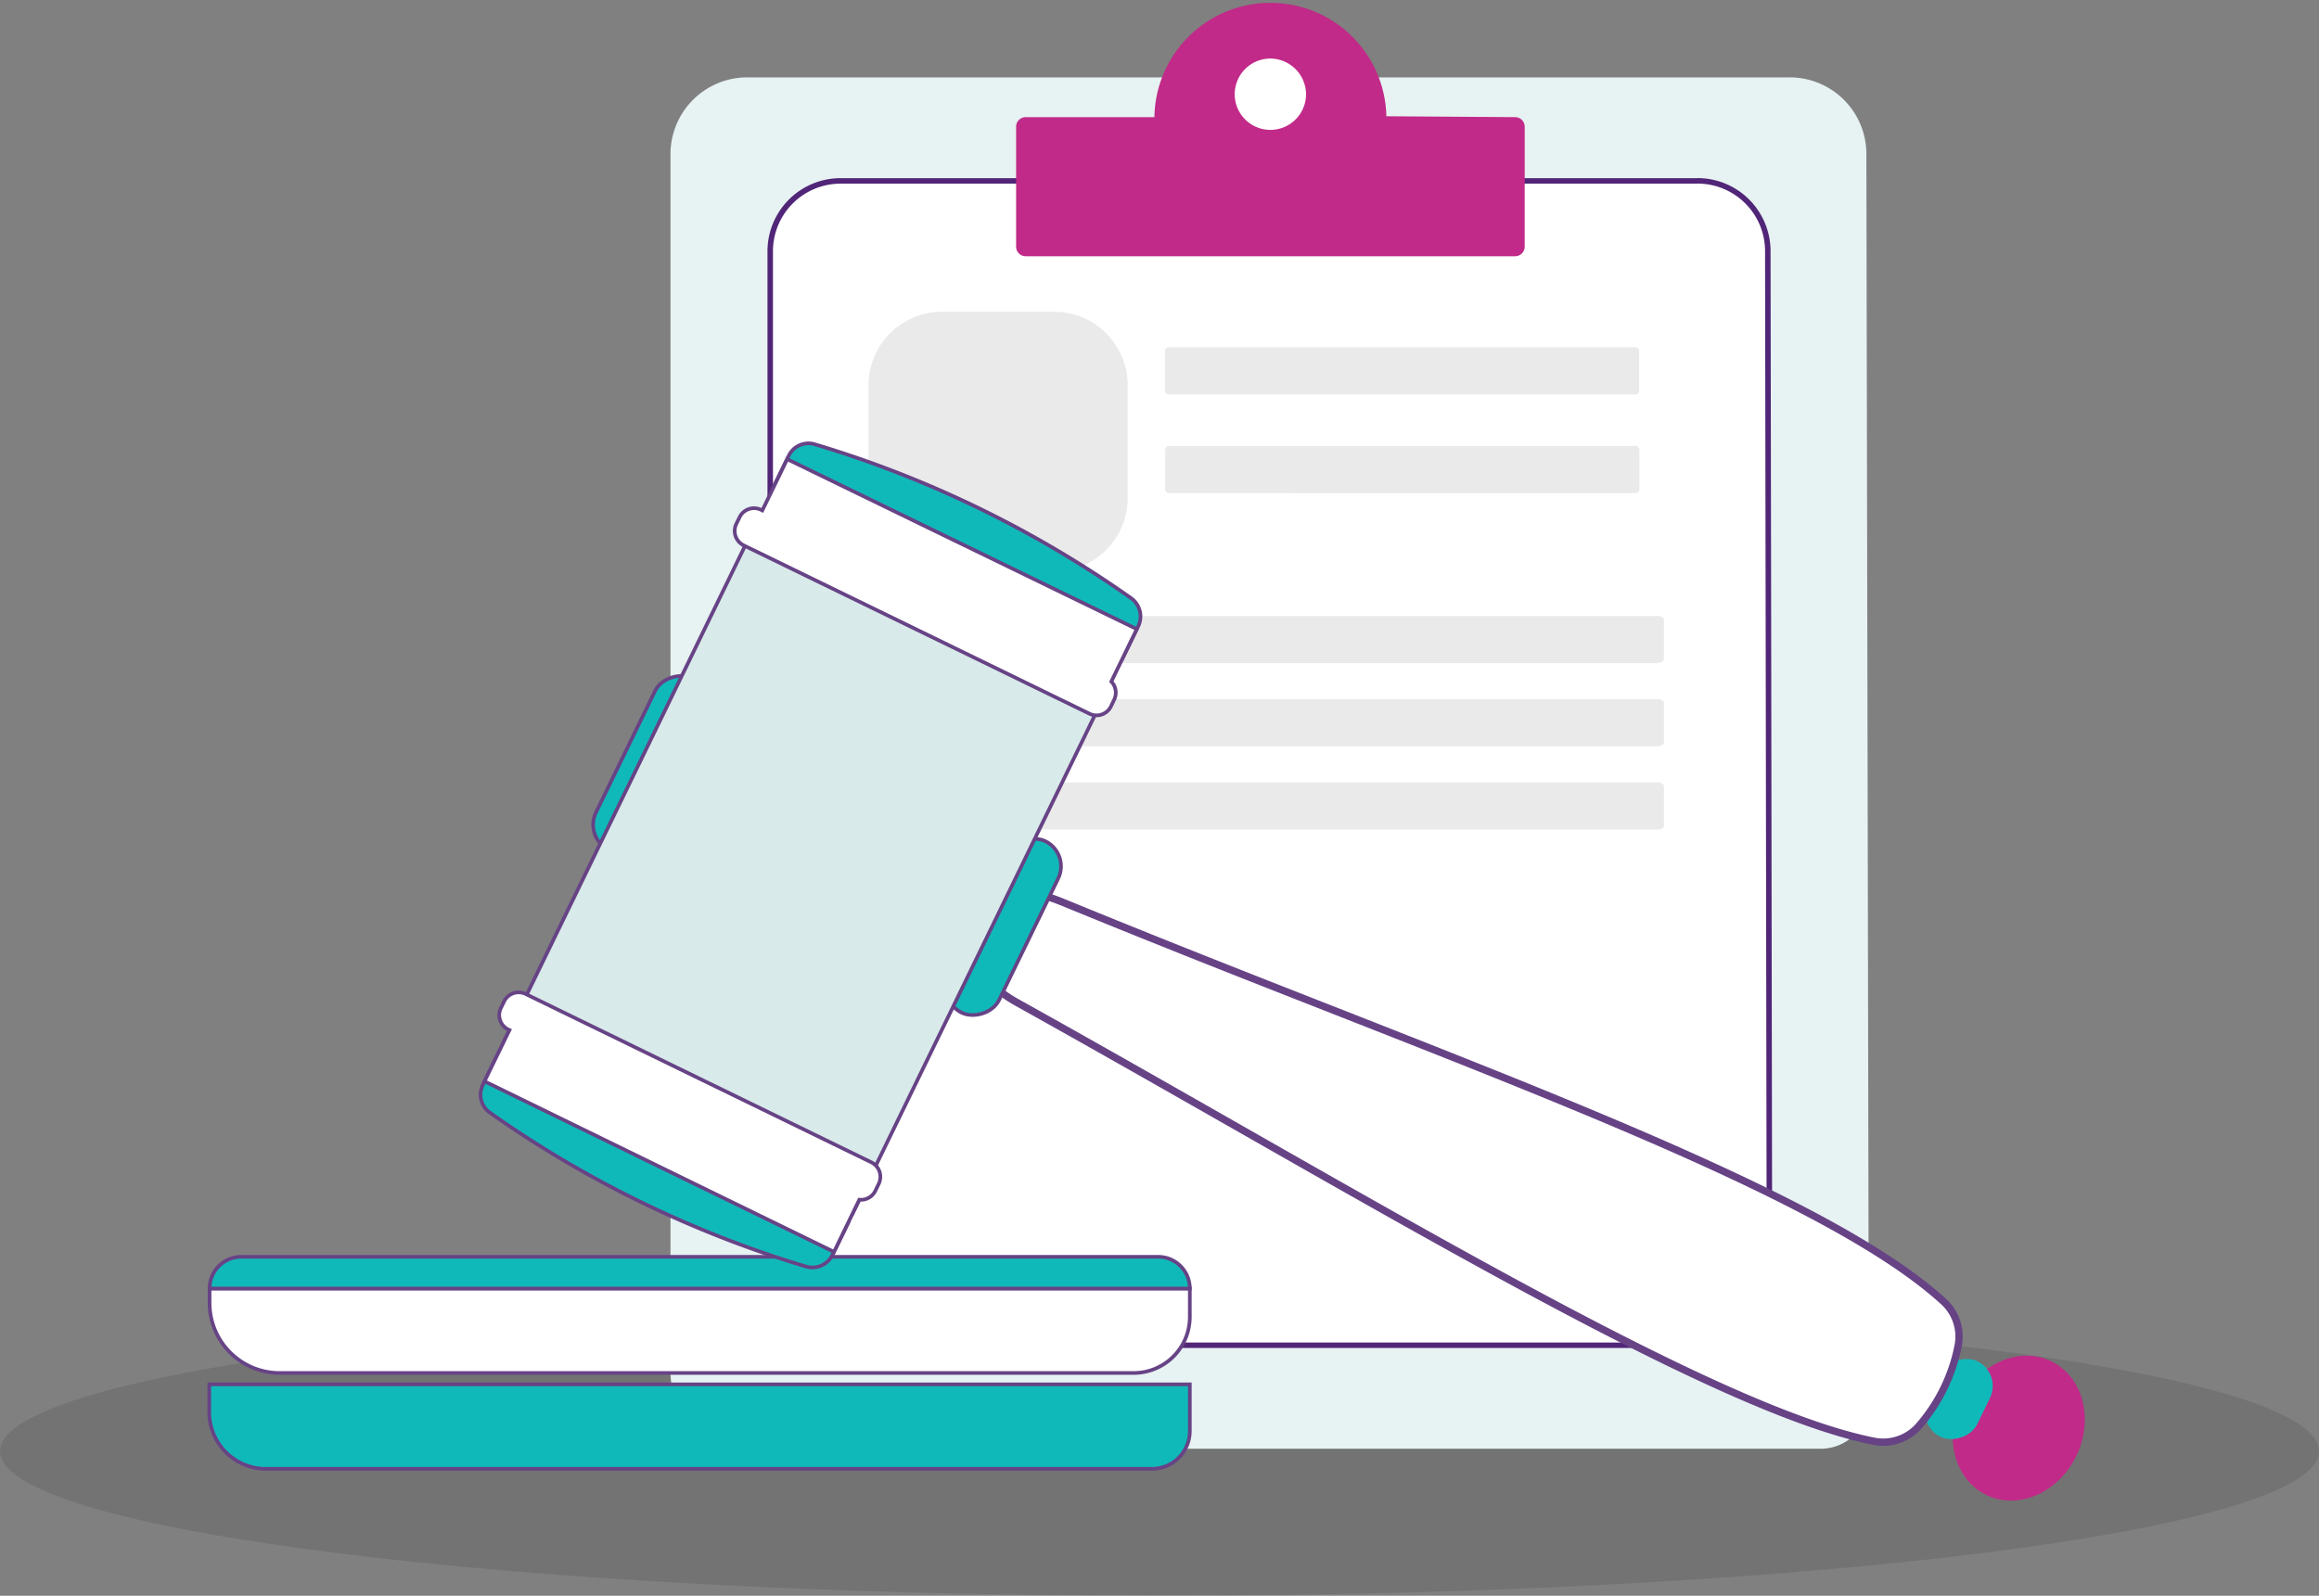<svg xmlns="http://www.w3.org/2000/svg" viewBox="0 0 316.68 217.97"><rect x="0" y="0" width="316.68" height="217.97" fill="#808080" stroke="none"/><defs><style>.cls-1{opacity:0.1;isolation:isolate;}.cls-2,.cls-3,.cls-4,.cls-5,.cls-6,.cls-7{fill-rule:evenodd;}.cls-3{fill:#e7f2f2;}.cls-12,.cls-4,.cls-7,.cls-9{fill:#fff;}.cls-4{stroke:#512577;stroke-width:0.75px;}.cls-12,.cls-13,.cls-4,.cls-8,.cls-9{stroke-miterlimit:10;}.cls-10,.cls-5{fill:#c12a88;}.cls-6{fill:#eaeaea;}.cls-11,.cls-8{fill:#10b9b9;}.cls-12,.cls-13,.cls-8,.cls-9{stroke:#674386;}.cls-13,.cls-8,.cls-9{stroke-width:0.5px;}.cls-13{fill:#d8eae9;}</style></defs><g id="Layer_2" data-name="Layer 2"><g id="Layer_1-2" data-name="Layer 1"><g class="cls-1"><path class="cls-2" d="M316.68,198.23c0,10.89-70.83,19.74-158.34,19.74S0,209.12,0,198.23s70.82-19.74,158.34-19.74c87.37-.14,158.34,8.71,158.34,19.74"></path></g><path class="cls-3" d="M244.24,10.57h-142A10.49,10.49,0,0,0,91.56,21V187.49a10.49,10.49,0,0,0,10.63,10.4H248.54a6.59,6.59,0,0,0,6.67-6.56l-.34-170.47a10.47,10.47,0,0,0-10.63-10.29"></path><path class="cls-4" d="M231.8,24.71h-117a9.61,9.61,0,0,0-9.62,9.61V174.14a9.61,9.61,0,0,0,9.62,9.61H235.64a6,6,0,0,0,6-6l-.23-143.44a9.61,9.61,0,0,0-9.61-9.61"></path><path class="cls-5" d="M189.32,15.83a15.84,15.84,0,0,0-31.67,0V16H140.12a1.31,1.31,0,0,0-1.36,1.35V33.59A1.31,1.31,0,0,0,140.12,35h66.73a1.31,1.31,0,0,0,1.36-1.36V17.3A1.31,1.31,0,0,0,206.85,16l-17.53-.12Z"></path><path class="cls-6" d="M226.3,90.58H119.48c-.56,0-.93-.22-.93-.56V84.7c0-.34.37-.56.93-.56H226.3c.56,0,.93.22.93.56V90c0,.34-.37.56-.93.56m0,11.37H119.48c-.56,0-.93-.23-.93-.57V96.07c0-.34.37-.57.93-.57H226.3c.56,0,.93.23.93.57v5.31c0,.34-.37.57-.93.57m0,11.36H119.48c-.56,0-.93-.22-.93-.56v-5.32c0-.34.37-.56.93-.56H226.3c.56,0,.93.22.93.56v5.32c0,.34-.37.56-.93.56m-3-59.44H159.65a.52.52,0,0,1-.56-.56V48a.52.52,0,0,1,.56-.56H223.3a.52.52,0,0,1,.55.56v5.32a.52.52,0,0,1-.55.56M144,78.06H128.6a10.05,10.05,0,0,1-10-10V52.64a10.05,10.05,0,0,1,10-10.06H144A10.05,10.05,0,0,1,154,52.64V68A10.05,10.05,0,0,1,144,78.06Zm79.35-10.7H159.67a.53.53,0,0,1-.55-.57V61.47a.52.52,0,0,1,.55-.56h63.65a.53.53,0,0,1,.56.56v5.32a.54.54,0,0,1-.56.57"></path><path class="cls-7" d="M178.35,12.82A4.87,4.87,0,1,1,173.49,8a4.9,4.9,0,0,1,4.86,4.86"></path><path class="cls-8" d="M28.62,189.09H162.48a0,0,0,0,1,0,0v6.37a5.17,5.17,0,0,1-5.17,5.17h-121a7.73,7.73,0,0,1-7.73-7.73v-3.8a0,0,0,0,1,0,0Z"></path><path class="cls-9" d="M28.62,176H162.48a0,0,0,0,1,0,0v3.87a7.67,7.67,0,0,1-7.67,7.67H38.18A9.57,9.57,0,0,1,28.62,178v-2A0,0,0,0,1,28.62,176Z"></path><path class="cls-8" d="M32.94,171.67H158.15a4.33,4.33,0,0,1,4.33,4.33v0a0,0,0,0,1,0,0H28.62a0,0,0,0,1,0,0v0A4.33,4.33,0,0,1,32.94,171.67Z"></path><ellipse class="cls-10" cx="275.69" cy="195.09" rx="10.15" ry="8.73" transform="translate(-20.32 357.7) rotate(-64.07)"></ellipse><rect class="cls-11" x="261.77" y="187.36" width="11.48" height="7.5" rx="3.75" transform="translate(-21.34 348.11) rotate(-64.07)"></rect><path class="cls-12" d="M267.41,183.78a23.72,23.72,0,0,1-5.37,11,6.47,6.47,0,0,1-6.26,2.06C233,192.26,185.33,162.79,139,137c-3.07-1.71-5.19-3.64-3.75-6.62l3.2-6.56c1.43-3,4.87-1.3,8.1,0,49,20.13,101,37.67,118.79,53.9A6.46,6.46,0,0,1,267.41,183.78Z"></path><rect class="cls-8" x="124.01" y="122.81" width="26.06" height="7.63" rx="3.81" transform="translate(-36.76 194.49) rotate(-64.07)"></rect><rect class="cls-8" x="75.81" y="100.55" width="26.06" height="7.63" rx="3.81" transform="translate(-43.86 138.62) rotate(-64.07)"></rect><rect class="cls-13" x="70.48" y="92.45" width="78.35" height="53.08" transform="translate(-45.31 165.57) rotate(-64.07)"></rect><path class="cls-8" d="M115.83,167l-2.14,4.4a3.06,3.06,0,0,1-3.62,1.6,148.9,148.9,0,0,1-43.14-21,3,3,0,0,1-1-3.79l2.15-4.42Z"></path><path class="cls-8" d="M153.29,89.93l2.15-4.4a3.07,3.07,0,0,0-1-3.84,148.64,148.64,0,0,0-43.16-21,3,3,0,0,0-3.58,1.57l-2.15,4.42Z"></path><path class="cls-9" d="M119,158.77l-47.22-23a2.2,2.2,0,0,0-2.93,1l-.45.92a2.19,2.19,0,0,0,1,2.93l.17.08-3.41,7L113.89,171l3.46-7.13a2.18,2.18,0,0,0,2.19-1.22l.44-.91A2.2,2.2,0,0,0,119,158.77Z"></path><path class="cls-9" d="M155.24,85.93,107.5,62.72l-3.4,7-.17-.08a2.19,2.19,0,0,0-2.93,1l-.45.92a2.2,2.2,0,0,0,1,2.93l47.23,23a2.19,2.19,0,0,0,2.93-1l.44-.92a2.18,2.18,0,0,0-.39-2.47Z"></path></g></g></svg>